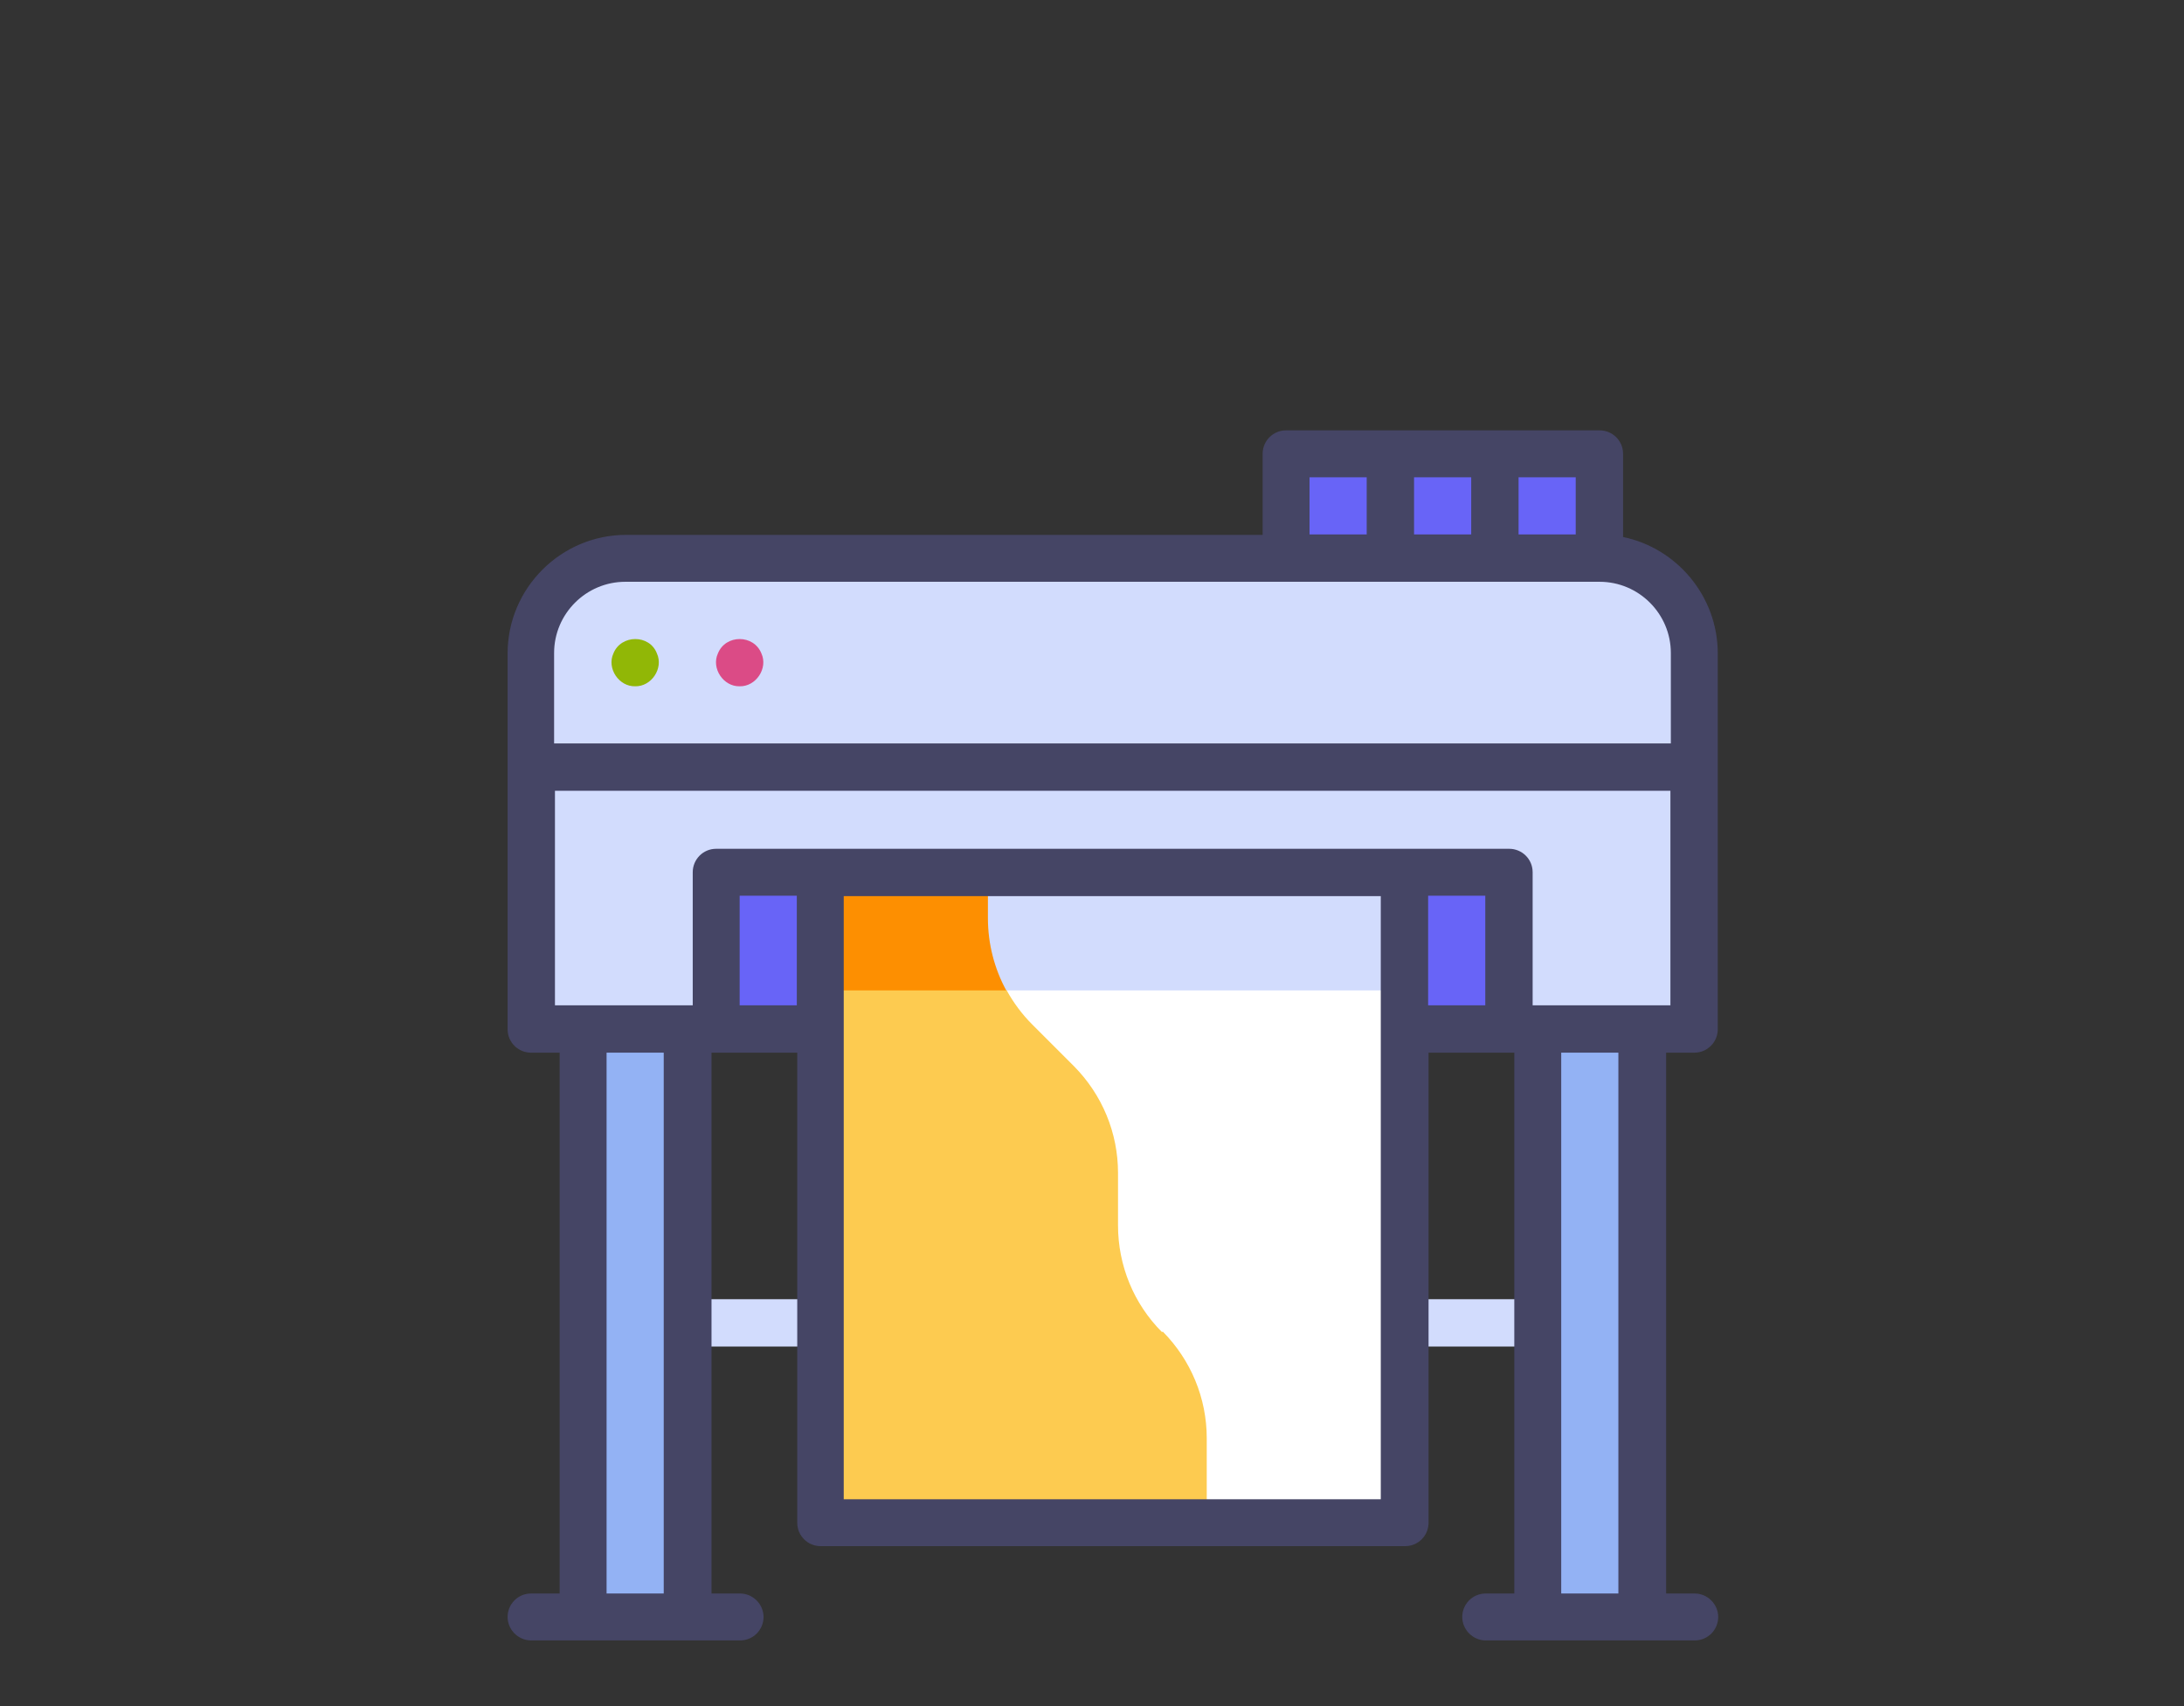 <svg viewBox="0 0 512 400" version="1.1" xmlns="http://www.w3.org/2000/svg" id="Capa_1">
  
  <rect x="0" y="0" width="512" height="400" fill="#333333" stroke="none"/>
  
  <defs>
    <style>
      .st0 {
        fill: #d2dcfd;
      }

      .st1 {
        fill: #fff;
      }

      .st2 {
        fill: #db4b86;
      }

      .st3 {
        fill: #93b2f4;
      }

      .st4 {
        fill: #6864f7;
      }

      .st5 {
        fill: #454565;
      }

      .st6 {
        fill: #fd8f01;
      }

      .st7 {
        fill: #fdcb50;
      }

      .st8 {
        fill: #91b706;
      }
    </style>
  </defs>
  <g>
    <path d="M136.6,241.2h24.5v137.9h-24.5v-137.9Z" class="st3"></path>
    <path d="M360.4,241.2h24.5v137.9h-24.5v-137.9Z" class="st3"></path>
    <path d="M124.4,241.2v-88.1c0-12.3,10-22.3,22.3-22.3h228.3c12.3,0,22.3,10,22.3,22.3v88.1H124.4Z" class="st0"></path>
    <path d="M301.5,106.4h73.5v24.5h-73.5v-24.5Z" class="st4"></path>
    <path d="M167.8,204.5h185.9v36.7h-185.9v-36.7Z" class="st4"></path>
    <path d="M192.3,204.5h137v152.5h-137v-152.5Z" class="st1"></path>
    <path d="M192.3,204.5h137v27.7h-137v-27.7Z" class="st0"></path>
    <path d="M272.4,312.3c-6.6-6.6-10.3-15.6-10.3-25v-12.3c0-9.4-3.7-18.3-10.3-25l-9.8-9.8c-2.4-2.4-4.4-5.1-6-8l-43.6-27.7v152.5h90.5v-19.8c0-9.4-3.7-18.3-10.3-25h0Z" class="st7"></path>
    <path d="M192.3,204.5v27.7h43.6c-2.8-5.1-4.3-11-4.3-16.9v-10.8h-39.3Z" class="st6"></path>
  </g>
  <g>
    <path d="M161.1,304.6h31.2v11.1h-31.2v-11.1Z" class="st0"></path>
    <path d="M329.3,304.6h31.2v11.1h-31.2v-11.1Z" class="st0"></path>
    <path d="M397.2,246.8c3.1,0,5.5-2.5,5.5-5.5v-88.1c0-13.4-9.6-24.7-22.2-27.3v-19.5c0-3.1-2.5-5.5-5.5-5.5h-73.5c-3.1,0-5.5,2.5-5.5,5.5v19h-149.2c-15.3,0-27.8,12.5-27.8,27.8v88.1c0,3.1,2.5,5.5,5.5,5.5h6.7v126.8h-6.7c-3.1,0-5.5,2.5-5.5,5.5s2.5,5.5,5.5,5.5h49c3.1,0,5.5-2.5,5.5-5.5s-2.5-5.5-5.5-5.5h-6.7v-126.8h20.1v110.2c0,3.1,2.5,5.5,5.5,5.5h137c3.1,0,5.5-2.5,5.5-5.5v-110.2h20.1v126.8h-6.7c-3.1,0-5.5,2.5-5.5,5.5s2.5,5.5,5.5,5.5h49c3.1,0,5.5-2.5,5.5-5.5s-2.5-5.5-5.5-5.5h-6.7v-126.8h6.7ZM369.4,125.3h-13.4v-13.4h13.4v13.4ZM331.5,125.3v-13.4h13.4v13.4h-13.4ZM307,111.9h13.4v13.4h-13.4v-13.4ZM146.7,136.4h228.3c9.2,0,16.7,7.5,16.7,16.7v21.2H129.9v-21.2c0-9.2,7.5-16.7,16.7-16.7ZM129.9,185.4h261.7v50.3h-32.3v-31.2c0-3.1-2.5-5.5-5.5-5.5h-185.9c-3.1,0-5.5,2.5-5.5,5.5v31.2h-32.3v-50.3ZM155.6,373.6h-13.4v-126.8h13.4v126.8ZM173.4,235.7v-25.7h13.4v25.7h-13.4ZM323.7,351.5h-125.9v-141.4h125.9v141.4ZM334.8,210h13.4v25.7h-13.4v-25.7ZM379.4,373.6h-13.4v-126.8h13.4v126.8Z" class="st5"></path>
    <path d="M148.9,160.9c-3.8.1-6.7-4.2-5.1-7.7,1.8-4.5,8.5-4.5,10.2,0,1.6,3.5-1.3,7.8-5.1,7.7Z" class="st8"></path>
    <path d="M173.4,160.9c-3.8.1-6.7-4.2-5.1-7.7,1.8-4.5,8.4-4.5,10.2,0,1.6,3.5-1.3,7.8-5.1,7.7Z" class="st2"></path>
  </g>
</svg>
